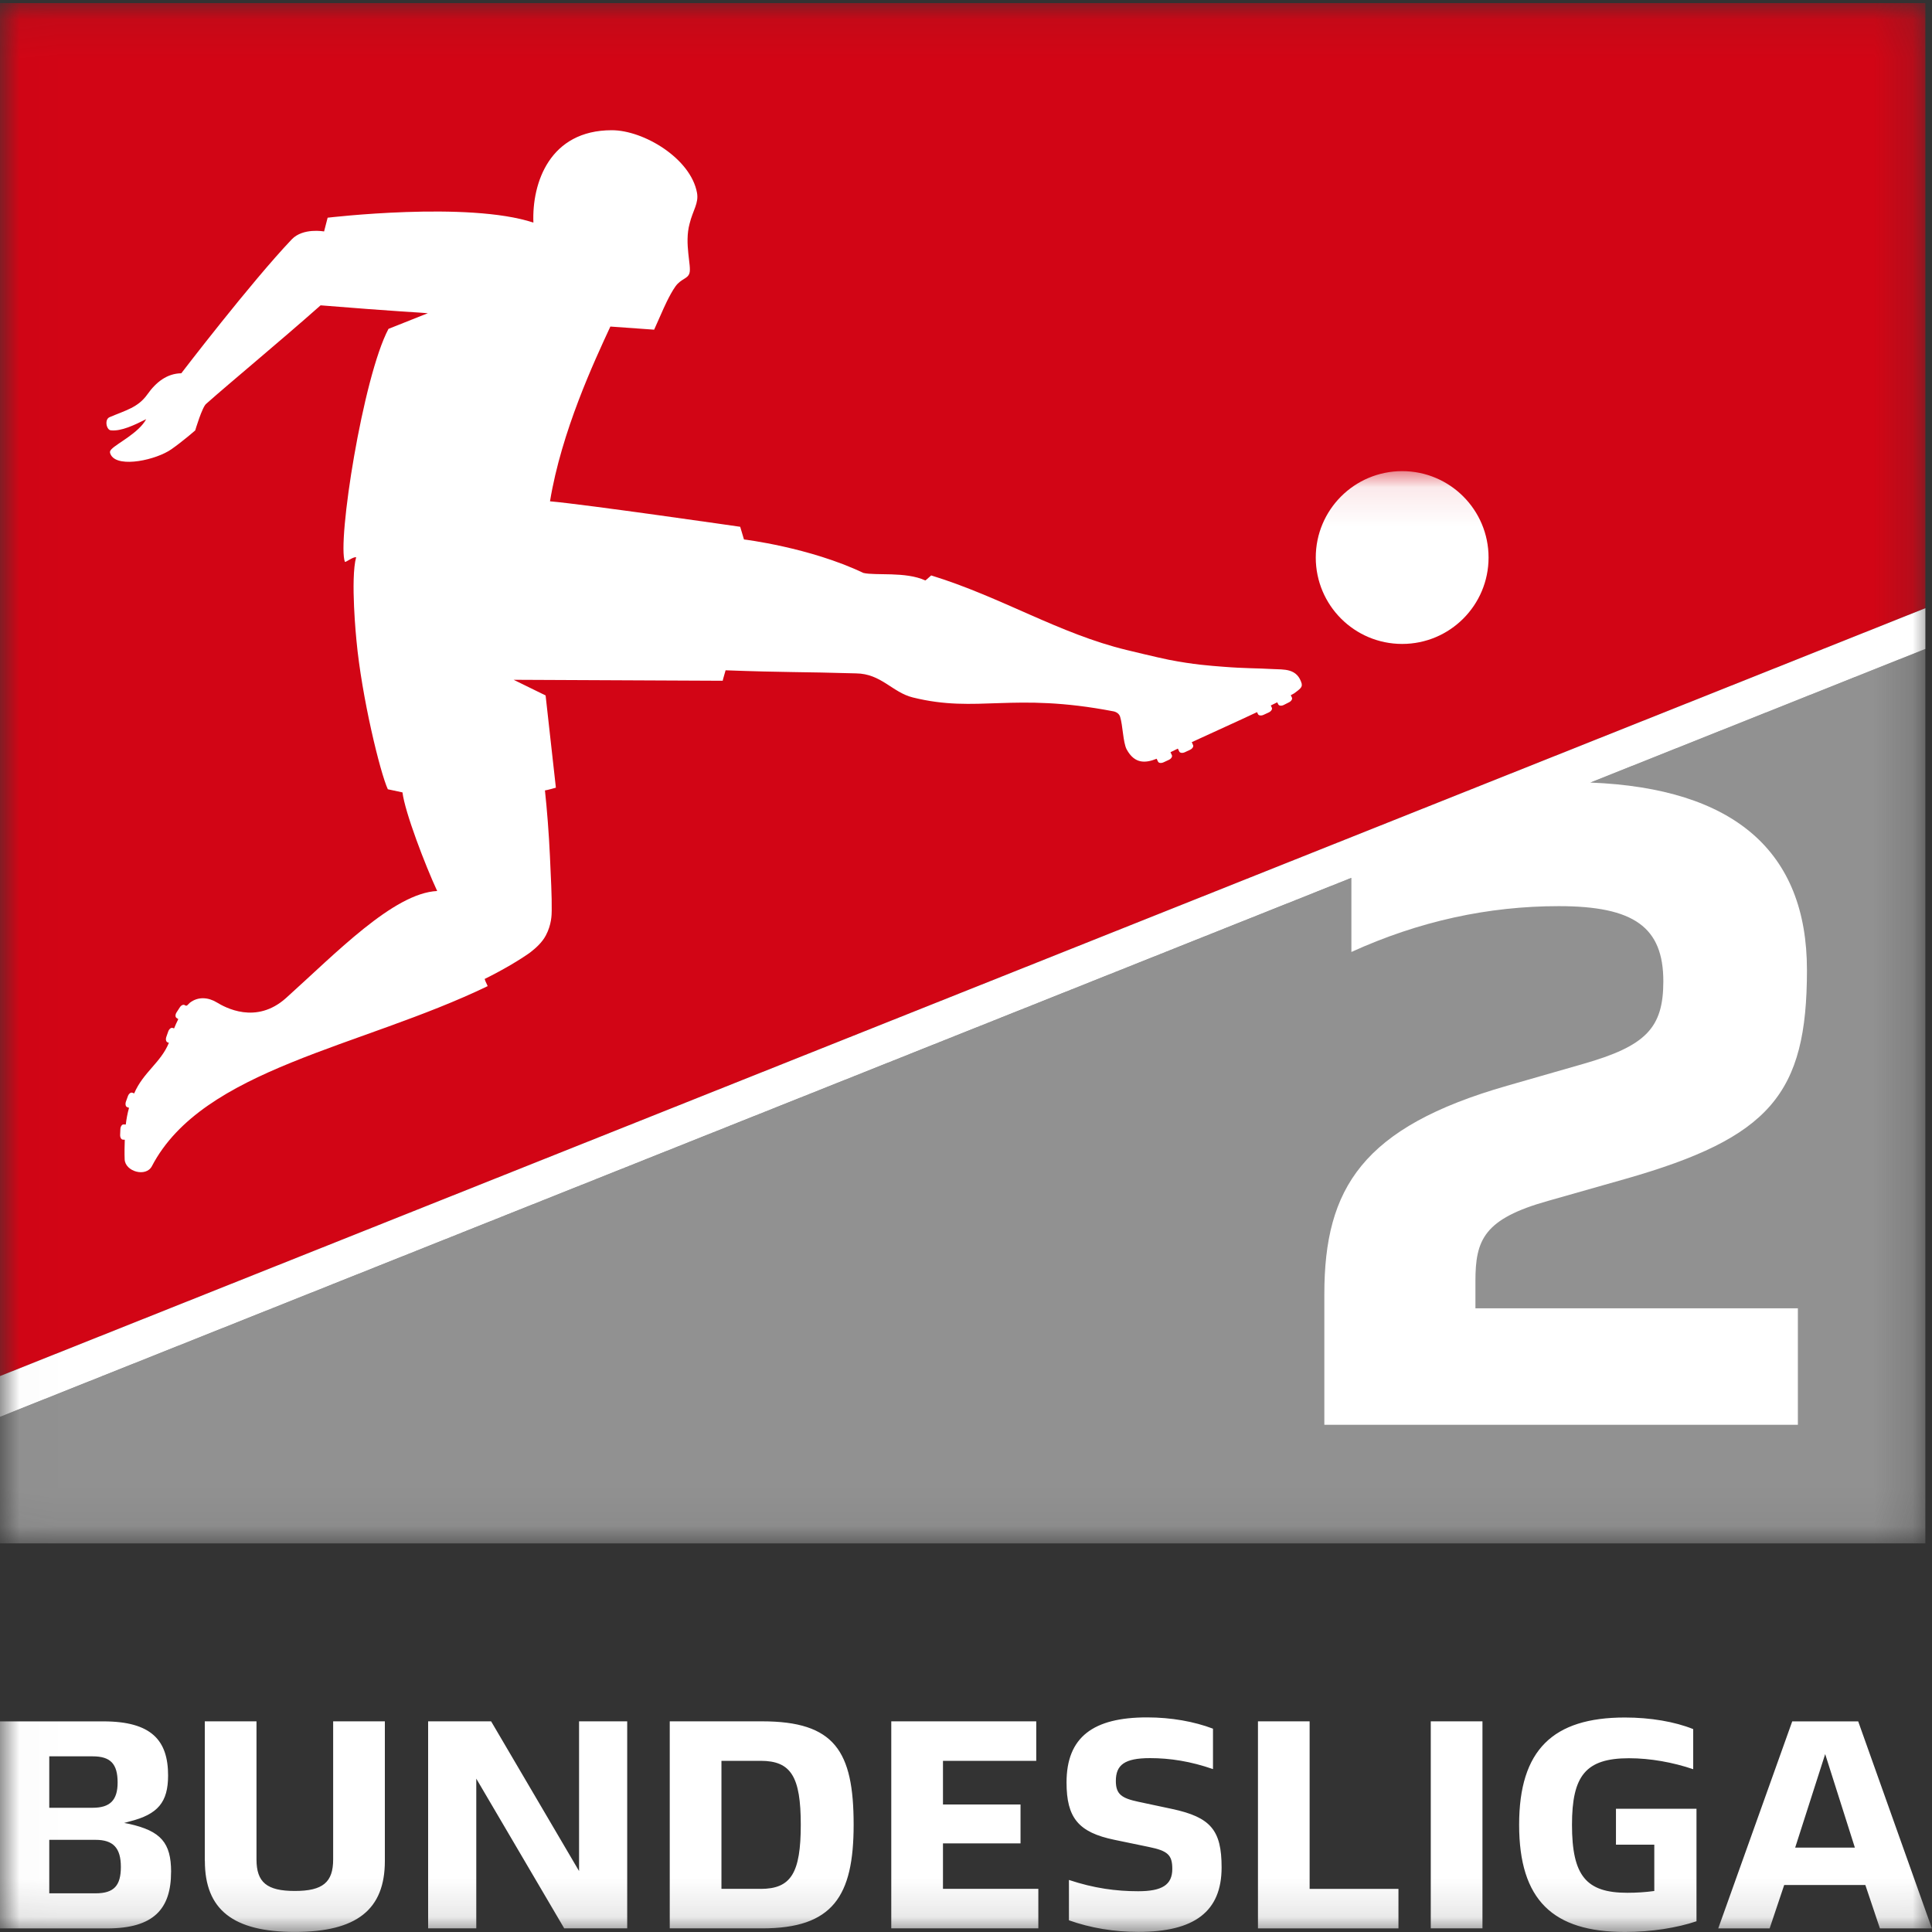 <?xml version="1.0" encoding="UTF-8"?>
<svg version="1.1" viewBox="0 0 50 50" xmlns="http://www.w3.org/2000/svg" xmlns:xlink="http://www.w3.org/1999/xlink">
<rect x="0" y="0" width="50" height="50" fill="#333333" stroke="none"/>
<title>2_bl_logo_RGB_neg</title>
<desc>Created with Sketch.</desc>
<defs>
<polygon id="d" points="0.012 0.08 49.828 0.08 49.828 39.942 0.012 39.942"/>
<polygon id="c" points="0.012 0.084 49.996 0.084 49.996 37.891 0.012 37.891"/>
</defs>
<g fill="none" fill-rule="evenodd">
<g transform="translate(-1197 -57)">
<g transform="translate(1197 57)">
<mask id="b" fill="white">
<use xlink:href="#d"/>
</mask>
<polyline points="49.828 16.795 0 36.669 0 39.942 49.828 39.942 49.828 16.795" fill="#919191" mask="url(#b)"/>
<polyline points="49.828 15.74 49.828 0.08 0 0.08 0 35.614 49.828 15.74" fill="#D20515" mask="url(#b)"/>
<path d="m33.692 17.706c-0.115-0.422-0.469-0.374-0.759-0.391-0.409-0.024-0.719-0.015-1.28-0.06-0.342-0.027-0.756-0.054-1.403-0.18-0.275-0.054-1.092-0.253-1.092-0.253-1.748-0.422-3.246-1.373-5.059-1.93-0.031 0.023-0.117 0.109-0.151 0.13-0.512-0.236-1.294-0.119-1.605-0.195-1.391-0.662-3.089-0.866-3.089-0.866l-0.098-0.328s-4.031-0.583-4.921-0.659h-0.001c0.296-1.806 1.148-3.629 1.562-4.523l1.133 0.081 0.219-0.492s0.174-0.406 0.332-0.627c0.146-0.203 0.315-0.192 0.362-0.341 0.061-0.183-0.139-0.762 0.005-1.285 0.084-0.345 0.241-0.526 0.191-0.799-0.163-0.887-1.378-1.618-2.205-1.618-1.608 0-2.069 1.363-2.029 2.391-1.69-0.56-5.325-0.127-5.325-0.127l-0.092 0.356s-0.544-0.102-0.837 0.205c-1.06 1.115-2.858 3.465-2.858 3.465-0.369 0.007-0.651 0.225-0.88 0.549-0.239 0.337-0.562 0.411-0.968 0.584-0.15 0.052-0.091 0.338 0.026 0.344 0.266 0.029 0.608-0.136 0.913-0.289-0.189 0.354-0.749 0.622-0.898 0.777-0.045 0.047-0.055 0.082-0.007 0.163 0.207 0.324 1.166 0.113 1.557-0.161 0.296-0.207 0.617-0.488 0.617-0.488s0.181-0.613 0.287-0.691c0.632-0.561 1.88-1.591 2.958-2.546 1.935 0.158 2.67 0.191 2.775 0.204l-1.018 0.405c-0.663 1.246-1.334 5.526-1.127 6.032 0.044-9.765e-4 0.204-0.132 0.29-0.123-0.154 0.558 0.007 2.147 0.007 2.147 0.136 1.474 0.616 3.435 0.813 3.859l0.379 0.081c0.061 0.51 0.591 1.892 0.898 2.552-1.129 0.054-2.629 1.618-3.911 2.769-0.779 0.699-1.586 0.239-1.793 0.114-0.216-0.131-0.481-0.159-0.698 0.01-0.021 0.019-0.044 0.041-0.065 0.064-0.011 0.006-0.017 0.012-0.027 0.012l-0.02-0.005-0.019-0.011c-0.037-0.023-0.095 0.004-0.13 0.062l-0.081 0.125c-0.037 0.057-0.038 0.122 0 0.146l0.044 0.029c-0.041 0.082-0.078 0.165-0.109 0.241l-0.036-0.012c-0.041-0.015-0.091 0.026-0.115 0.09l-0.049 0.14c-0.023 0.064-0.01 0.128 0.032 0.143l0.034 0.012c-0.211 0.515-0.664 0.761-0.899 1.309l-0.048-0.018c-0.042-0.014-0.092 0.026-0.115 0.091l-0.05 0.139c-0.022 0.064-0.009 0.128 0.03 0.143l0.05 0.018c-0.039 0.14-0.067 0.286-0.084 0.433l-0.057-0.003c-0.042-0.002-0.079 0.052-0.083 0.119l-0.006 0.148c-0.004 0.069 0.029 0.126 0.072 0.127l0.048 0.002c-0.006 0.129-0.009 0.365-0.003 0.51 0.015 0.314 0.552 0.467 0.705 0.174 1.321-2.527 5.399-3.07 8.689-4.659-0.018-0.053-0.061-0.119-0.077-0.186 0.146-0.071 0.429-0.219 0.678-0.365 0.242-0.142 0.452-0.284 0.5-0.321 0.135-0.104 0.307-0.254 0.405-0.44 0.149-0.281 0.151-0.534 0.152-0.644 0.006-0.346-0.022-0.888-0.046-1.409-0.026-0.58-0.077-1.22-0.129-1.7 0.064-0.007 0.283-0.071 0.283-0.071l-0.266-2.387-0.827-0.405 5.41 0.025s0.009-0.048 0.075-0.271c1.54 0.058 1.964 0.038 3.378 0.08 0.651 0.008 0.938 0.493 1.468 0.623 1.679 0.416 2.568-0.145 5.19 0.359 0 0 0.138 0.021 0.174 0.139 0.071 0.228 0.075 0.655 0.167 0.841 0.215 0.401 0.51 0.355 0.779 0.247l0.035 0.074c0.018 0.039 0.082 0.047 0.145 0.018l0.134-0.062c0.063-0.029 0.097-0.084 0.08-0.122l-0.036-0.077 0.191-0.093 0.036 0.075c0.017 0.038 0.082 0.047 0.144 0.019l0.135-0.063c0.061-0.029 0.097-0.084 0.078-0.122l-0.033-0.076c0.596-0.276 1.173-0.533 1.689-0.777l0.024 0.051c0.018 0.039 0.083 0.048 0.145 0.019l0.134-0.062c0.063-0.029 0.098-0.084 0.08-0.123l-0.027-0.057 0.166-0.082 0.028 0.054c0.019 0.038 0.084 0.045 0.145 0.013l0.132-0.067c0.062-0.03 0.095-0.088 0.075-0.125l-0.029-0.058 0.088-0.049c0.145-0.106 0.216-0.161 0.194-0.242" fill="#fff"/>
<g transform="translate(0 12.109)" fill="#fff">
<mask id="a" fill="white">
<use xlink:href="#c"/>
</mask>
<path d="m38.524 2.32c0 1.235-1.001 2.236-2.236 2.236-1.235 0-2.236-1.001-2.236-2.236 0-1.235 1.001-2.236 2.236-2.236s2.236 1.001 2.236 2.236" mask="url(#a)"/>
<path d="m47.236 33.285l-0.777 2.422h1.545l-0.769-2.422zm1.038 3.39h-2.099l-0.377 1.123h-1.33l1.915-5.358h1.707l1.907 5.358h-1.345l-0.377-1.123zm-4.369-1.976v2.914c-0.5 0.169-1.161 0.277-1.853 0.277-1.861 0-2.737-0.823-2.737-2.775 0-1.937 0.876-2.775 2.737-2.775 0.661 0 1.291 0.108 1.768 0.3v1.038c-0.523-0.177-1.107-0.284-1.661-0.284-1.123 0-1.476 0.454-1.476 1.722 0 1.323 0.369 1.76 1.43 1.76 0.238 0 0.477-0.015 0.7-0.046v-1.199h-0.992v-0.93h2.083zm-6.877 3.098h1.338v-5.358h-1.338v5.358zm-4.473-5.358h1.338v4.336h2.299v1.022h-3.636v-5.358zm-4.891 5.151v-1.046c0.646 0.215 1.222 0.292 1.791 0.292 0.615 0 0.884-0.162 0.884-0.577 0-0.361-0.115-0.469-0.607-0.569l-0.892-0.185c-0.93-0.192-1.238-0.569-1.238-1.484 0-1.176 0.692-1.684 2.083-1.684 0.63 0 1.222 0.108 1.707 0.292v1.046c-0.577-0.2-1.107-0.284-1.63-0.284-0.661 0-0.884 0.177-0.884 0.592 0 0.346 0.154 0.446 0.584 0.538l0.869 0.185c1.007 0.215 1.284 0.554 1.284 1.514 0 1.145-0.707 1.668-2.152 1.668-0.63 0-1.238-0.1-1.799-0.3zm-4.598-5.151h3.752v1.022h-2.414v1.13h2.007v1.007h-2.007v1.176h2.468v1.022h-3.806v-5.358zm-3.38 4.336c0.784 0 1.038-0.407 1.038-1.661 0-1.245-0.254-1.653-1.038-1.653h-1.015v3.313h1.015zm-2.353-4.336h2.391c1.876 0 2.368 0.769 2.368 2.675 0 1.853-0.538 2.683-2.368 2.683h-2.391v-5.358zm-1.101 0v5.358h-1.63l-2.276-3.875v3.875h-1.246v-5.358h1.63l2.276 3.875v-3.875h1.245zm-10.932 3.613v-3.613h1.338v3.575c0 0.592 0.269 0.815 0.992 0.815s0.992-0.223 0.992-0.815v-3.575h1.338v3.613c0 1.261-0.73 1.837-2.329 1.837-1.599 0-2.329-0.577-2.329-1.837zm-2.172 0.154c0-0.492-0.2-0.7-0.654-0.7h-1.199v1.384h1.199c0.477 0 0.654-0.2 0.654-0.684zm-1.853-1.53h1.123c0.446 0 0.646-0.192 0.646-0.654 0-0.484-0.185-0.677-0.646-0.677h-1.123v1.33zm3.152 1.661c0 0.954-0.446 1.461-1.653 1.461h-2.775v-5.358h2.675c1.246 0 1.676 0.492 1.676 1.399 0 0.692-0.261 1.007-0.999 1.192l-0.138 0.038 0.123 0.023c0.83 0.184 1.092 0.492 1.092 1.245z" mask="url(#a)"/>
<path d="m49.828 3.631l-49.828 19.873v1.055l34.974-13.949v1.918c1.751-0.797 3.54-1.186 5.369-1.186 1.945 0 2.704 0.545 2.704 1.945 0 1.206-0.447 1.674-2.081 2.14l-1.965 0.564c-3.735 1.07-4.727 2.646-4.727 5.389v3.385h12.255v-3.015l-8.345-1.953e-4v-0.7c0-1.07 0.214-1.615 1.887-2.082l1.985-0.564c3.754-1.07 4.708-2.198 4.708-5.408 0-3.078-1.892-4.705-5.605-4.852l-1.953e-4 -1.9531e-4 8.67-3.458v-1.055" mask="url(#a)"/>
</g>
</g>
</g>
</g>
</svg>
